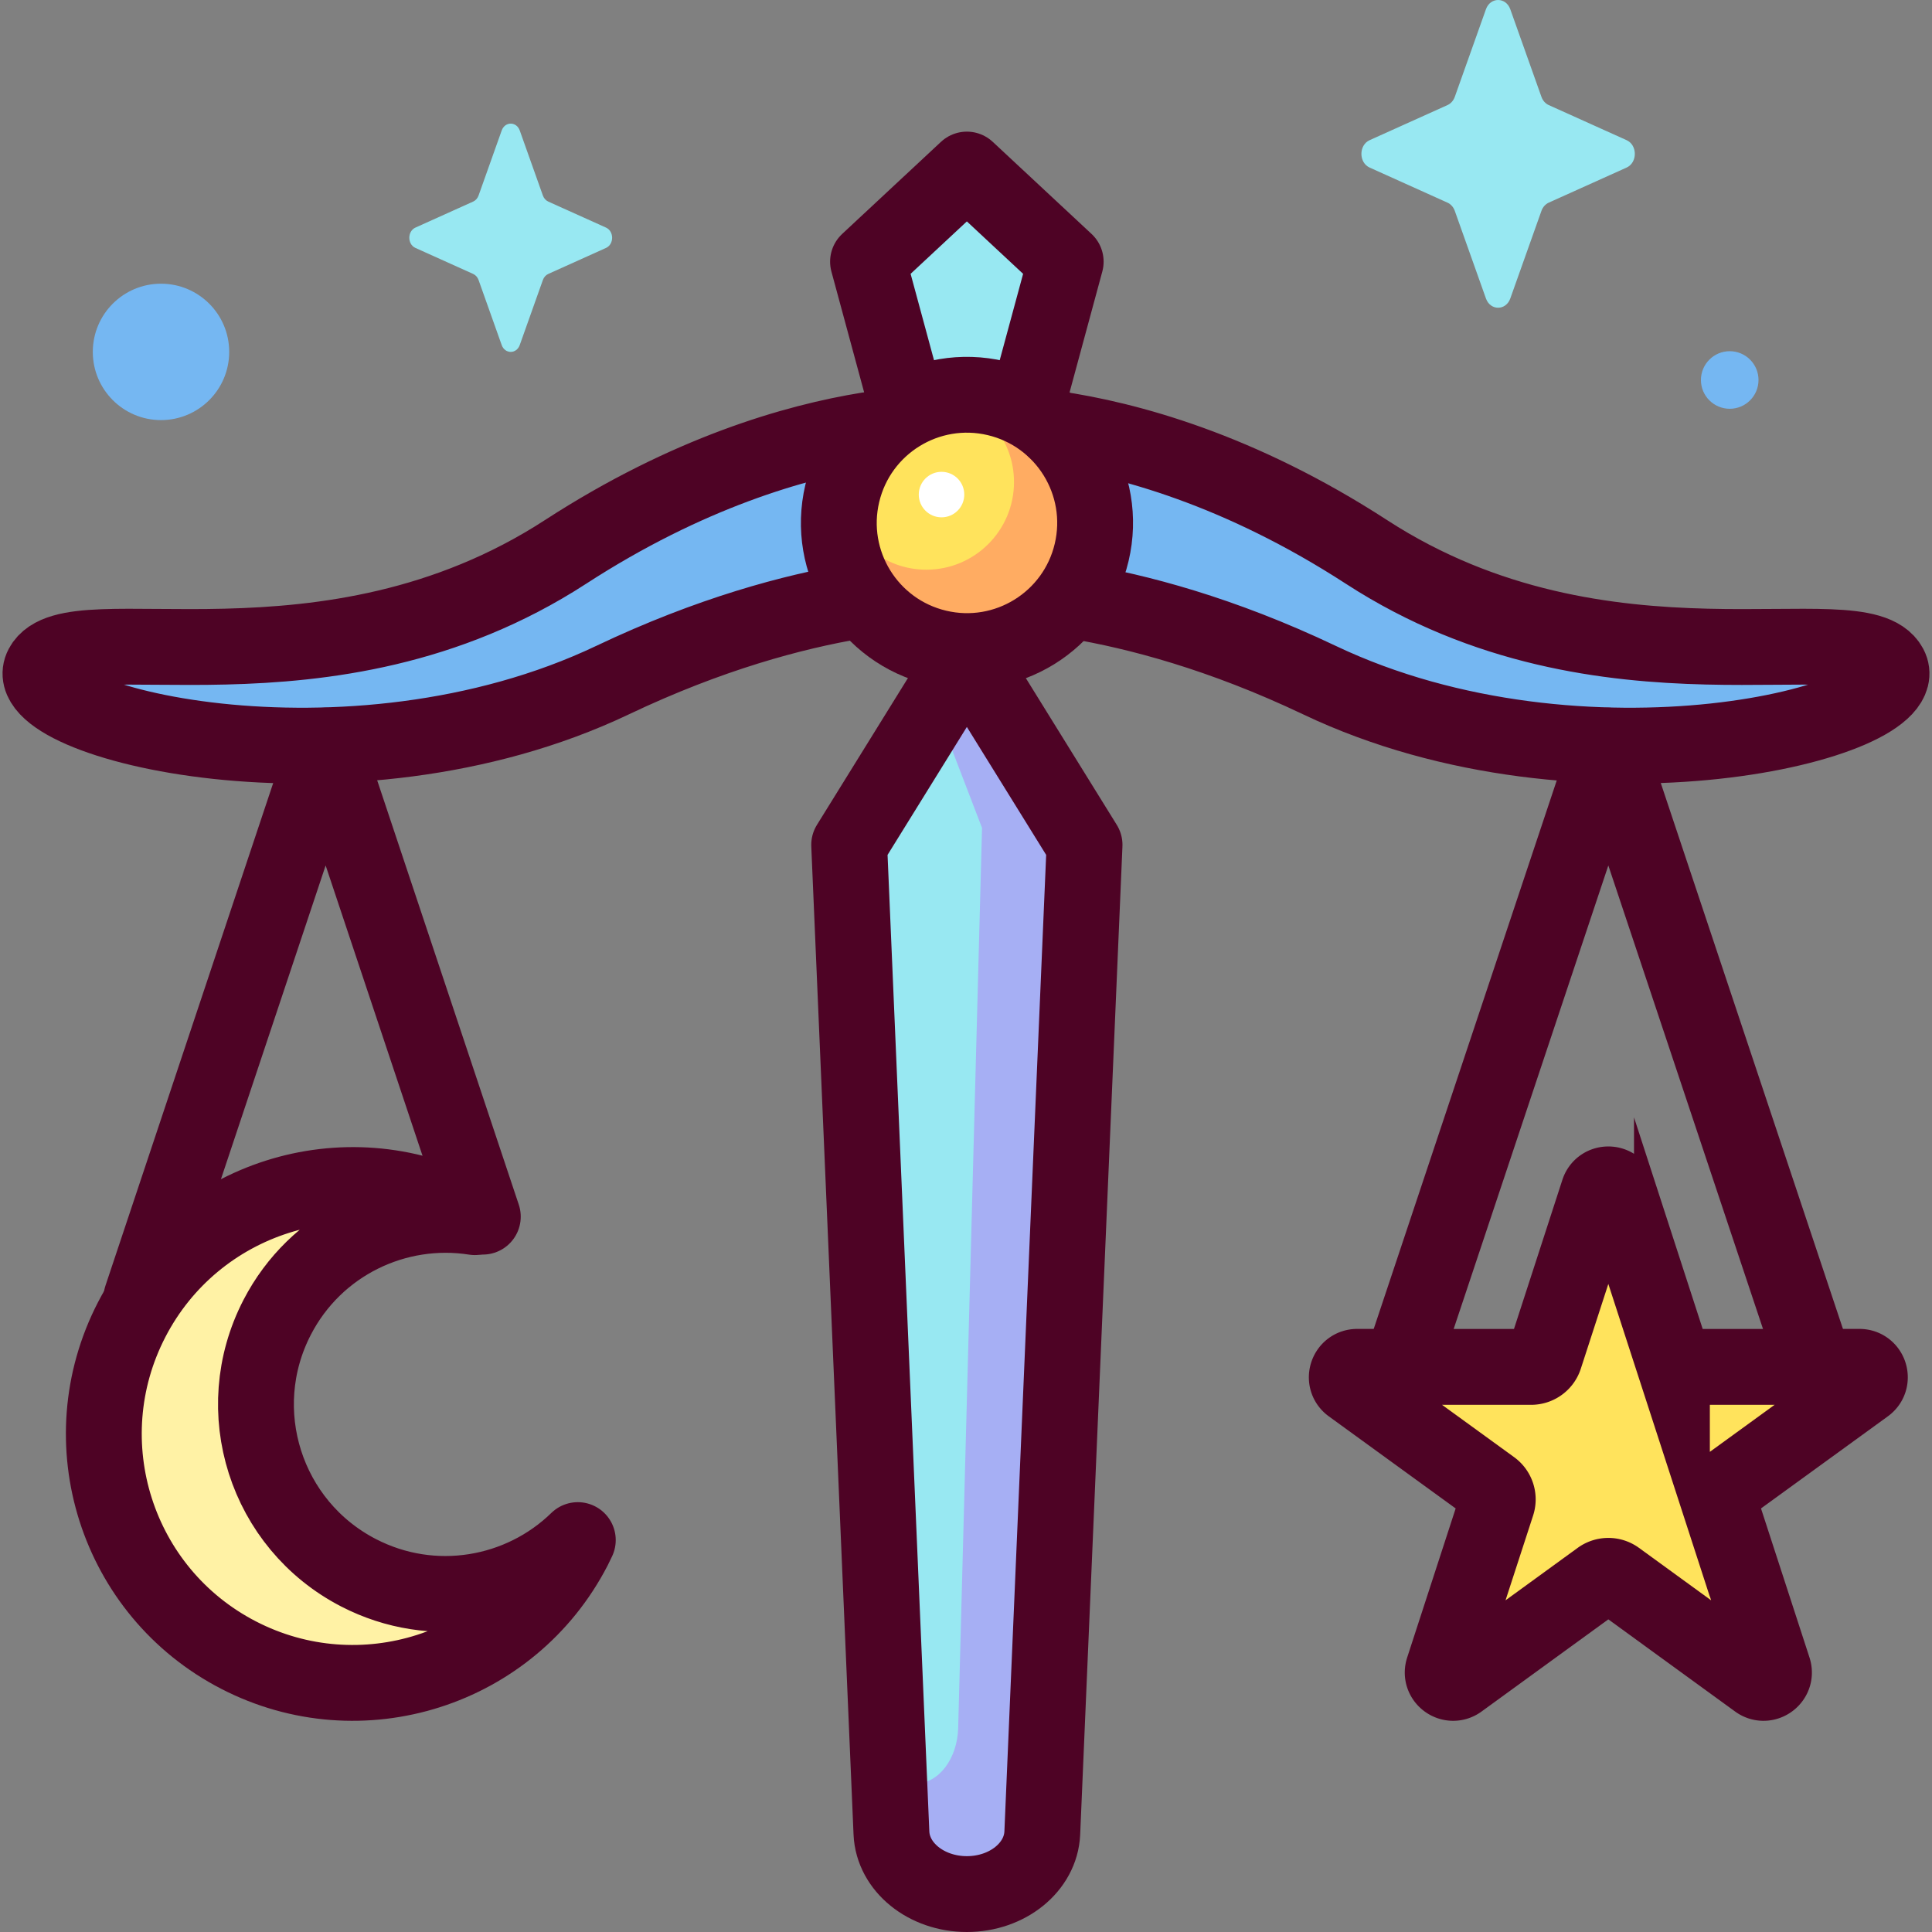 <svg xmlns="http://www.w3.org/2000/svg" xmlns:xlink="http://www.w3.org/1999/xlink" viewBox="0 0 509.463 509.463" width="512" height="512" ><rect x="0" y="0" width="509.463" height="509.463" fill="#808080" stroke="none"/><style><![CDATA[.B{stroke-miterlimit:10}.C{fill:#98e8f2}.D{stroke-linejoin:round}.E{stroke-linecap:round}]]></style><path d="M254.992 183.849l-8.378 2.325-22.689 36.611 10.441 244.127 4.567 13.841c3.651 7.073 11.302 10.129 11.302 10.129 10.705 0 19.493-7.112 19.889-16.096l5.844-249.472-20.976-41.465z" class="C"/><path d="M254.958 172.709l-8.344 13.465 12.346 32.145-6.291 237.339c-.223 8.183-5.184 14.661-11.227 14.661-2.679 0-5.141-1.277-7.077-3.406l.704 16.455c.395 8.984 9.183 16.097 19.888 16.097h0c10.706 0 19.493-7.112 19.889-16.097l11.145-260.582-31.033-50.077z" fill="#a6aff4"/><path d="M254.958 44.713l-26.062 24.291 9.36 34.54c.332 8.984 7.712 16.096 16.702 16.096h0a16.72 16.72 0 0 0 16.703-16.096l9.36-34.54-26.063-24.291z" class="C"/><path d="M161.519 179.349C91.88 212.478 3.416 190.356 11.143 175.776s75.023 10.609 137.963-30.222c59.118-38.351 105.399-33.794 105.399-33.794s46.734-4.556 105.851 33.794c62.94 40.831 130.236 15.642 137.963 30.222s-80.737 36.702-150.376 3.573c-55.011-26.17-93.439-23-93.439-23s-37.974-3.17-92.985 23z" fill="#75b7f2"/><use xlink:href="#B" fill="#ffe35c"/><use xlink:href="#C" fill="#fff2a5"/><path d="M279.58 137.795c0 9.128-5.639 26.045-22.732 28.335-18.499 2.479-30.333-10.093-33.833-26.08 0-1.991-1.679-6.197-1.349-8.094a33.83 33.83 0 0 1 27.188-27.406c1.98-.361 7.648.358 9.581 1.138 17.532 7.081 21.145 22.979 21.145 32.107z" fill="#ffe35c"/><path d="M254.958 104c-1.991 0-3.939.182-5.836.513 10.439 2.227 18.269 11.498 18.269 22.601 0 12.765-10.348 23.114-23.113 23.114-11.103 0-20.374-7.83-22.601-18.269-.331 1.897-.513 3.845-.513 5.836 0 18.664 15.13 33.794 33.794 33.794s33.794-15.13 33.794-33.794S273.622 104 254.958 104z" fill="#ffac62"/><g fill="none" stroke="#4e0325" stroke-width="20"><g class="B D"><path d="M254.958 172.709l-31.034 50.076 11.145 260.582c.396 8.984 9.183 16.096 19.889 16.096h0c10.705 0 19.493-7.112 19.889-16.096l11.145-260.582-31.034-50.076z"/><path d="M277.964 113.045c19.295 2.803 48.851 10.75 82.393 32.51 62.94 40.831 130.236 15.642 137.963 30.222s-80.737 36.702-150.376 3.573c-25.874-12.309-48.08-18.127-64.344-20.838m-58.241.05c-16.131 2.731-38.124 8.554-63.84 20.787-69.639 33.129-158.103 11.007-150.376-3.573s75.023 10.609 137.963-30.222c32.21-20.895 60.61-29.053 79.789-32.151m42.766-9.859l9.359-34.54-26.062-24.291-26.062 24.291 9.359 34.54" class="E"/></g><use xlink:href="#B" class="B"/><g class="D"><use xlink:href="#C" class="B"/><path d="M127.317 320.826L85.871 196.628l-48.574 145.56m441.479 18.247l-54.663-163.807-54.663 163.807" class="E B"/><circle transform="matrix(.23 -.973 .973 .23 62.272 354.274)" cx="254.958" cy="137.795" r="33.794"/></g></g><circle cx="248.277" cy="130.419" r="6" fill="#fff"/><g fill="#75b7f2"><circle cx="42.456" cy="92.795" r="17.984"/><circle cx="456.123" cy="100.202" r="7.592"/></g><path d="M132.294 34.415L126.2 51.548c-.261.734-.777 1.315-1.429 1.609l-15.222 6.858c-2.151.969-2.151 4.395 0 5.364l15.222 6.858c.652.294 1.168.875 1.429 1.608l6.093 17.133c.861 2.42 3.905 2.42 4.766 0l6.093-17.133c.261-.733.777-1.315 1.429-1.608l15.222-6.858c2.15-.969 2.15-4.395 0-5.364l-15.222-6.858c-.652-.294-1.168-.875-1.429-1.609l-6.093-17.133c-.86-2.421-3.905-2.421-4.765 0zM391.837 2.447l-8.214 23.098c-.352.989-1.048 1.773-1.927 2.168l-20.521 9.245c-2.899 1.306-2.899 5.926 0 7.232l20.521 9.246c.879.396 1.575 1.18 1.927 2.168l8.214 23.098c1.16 3.263 5.265 3.263 6.425 0l8.214-23.098c.352-.989 1.048-1.773 1.927-2.168l20.521-9.246c2.899-1.306 2.899-5.925 0-7.232l-20.521-9.245c-.879-.396-1.575-1.18-1.927-2.168l-8.214-23.098c-1.161-3.263-5.265-3.263-6.425 0z" class="C"/><defs ><path id="B" d="M426.721 314.215l14.162 43.633a3.76 3.76 0 0 0 3.576 2.598l45.874-.015c2.658-.001 3.763 3.4 1.612 4.962l-37.121 26.952a3.76 3.76 0 0 0-1.366 4.203l14.19 43.624c.822 2.527-2.071 4.629-4.221 3.066l-37.104-26.976a3.76 3.76 0 0 0-4.42 0l-37.104 26.976c-2.149 1.563-5.043-.539-4.221-3.066l14.19-43.624a3.76 3.76 0 0 0-1.366-4.203l-37.122-26.952c-2.151-1.561-1.045-4.962 1.612-4.962l45.874.015c1.629.001 3.073-1.048 3.576-2.598l14.162-43.633c.821-2.528 4.397-2.528 5.217 0z"/><path id="C" d="M94.546 414.738c-24.524-12.666-34.136-42.815-21.47-67.339 10.134-19.62 31.457-29.682 52.137-26.441l-2.074-1.139c-32.205-16.634-71.796-4.01-88.43 28.195s-4.011 71.796 28.195 88.43 71.797 4.01 88.43-28.195c.364-.705.696-1.418 1.032-2.129-14.988 14.614-38.2 18.752-57.82 8.618z"/></defs></svg>
